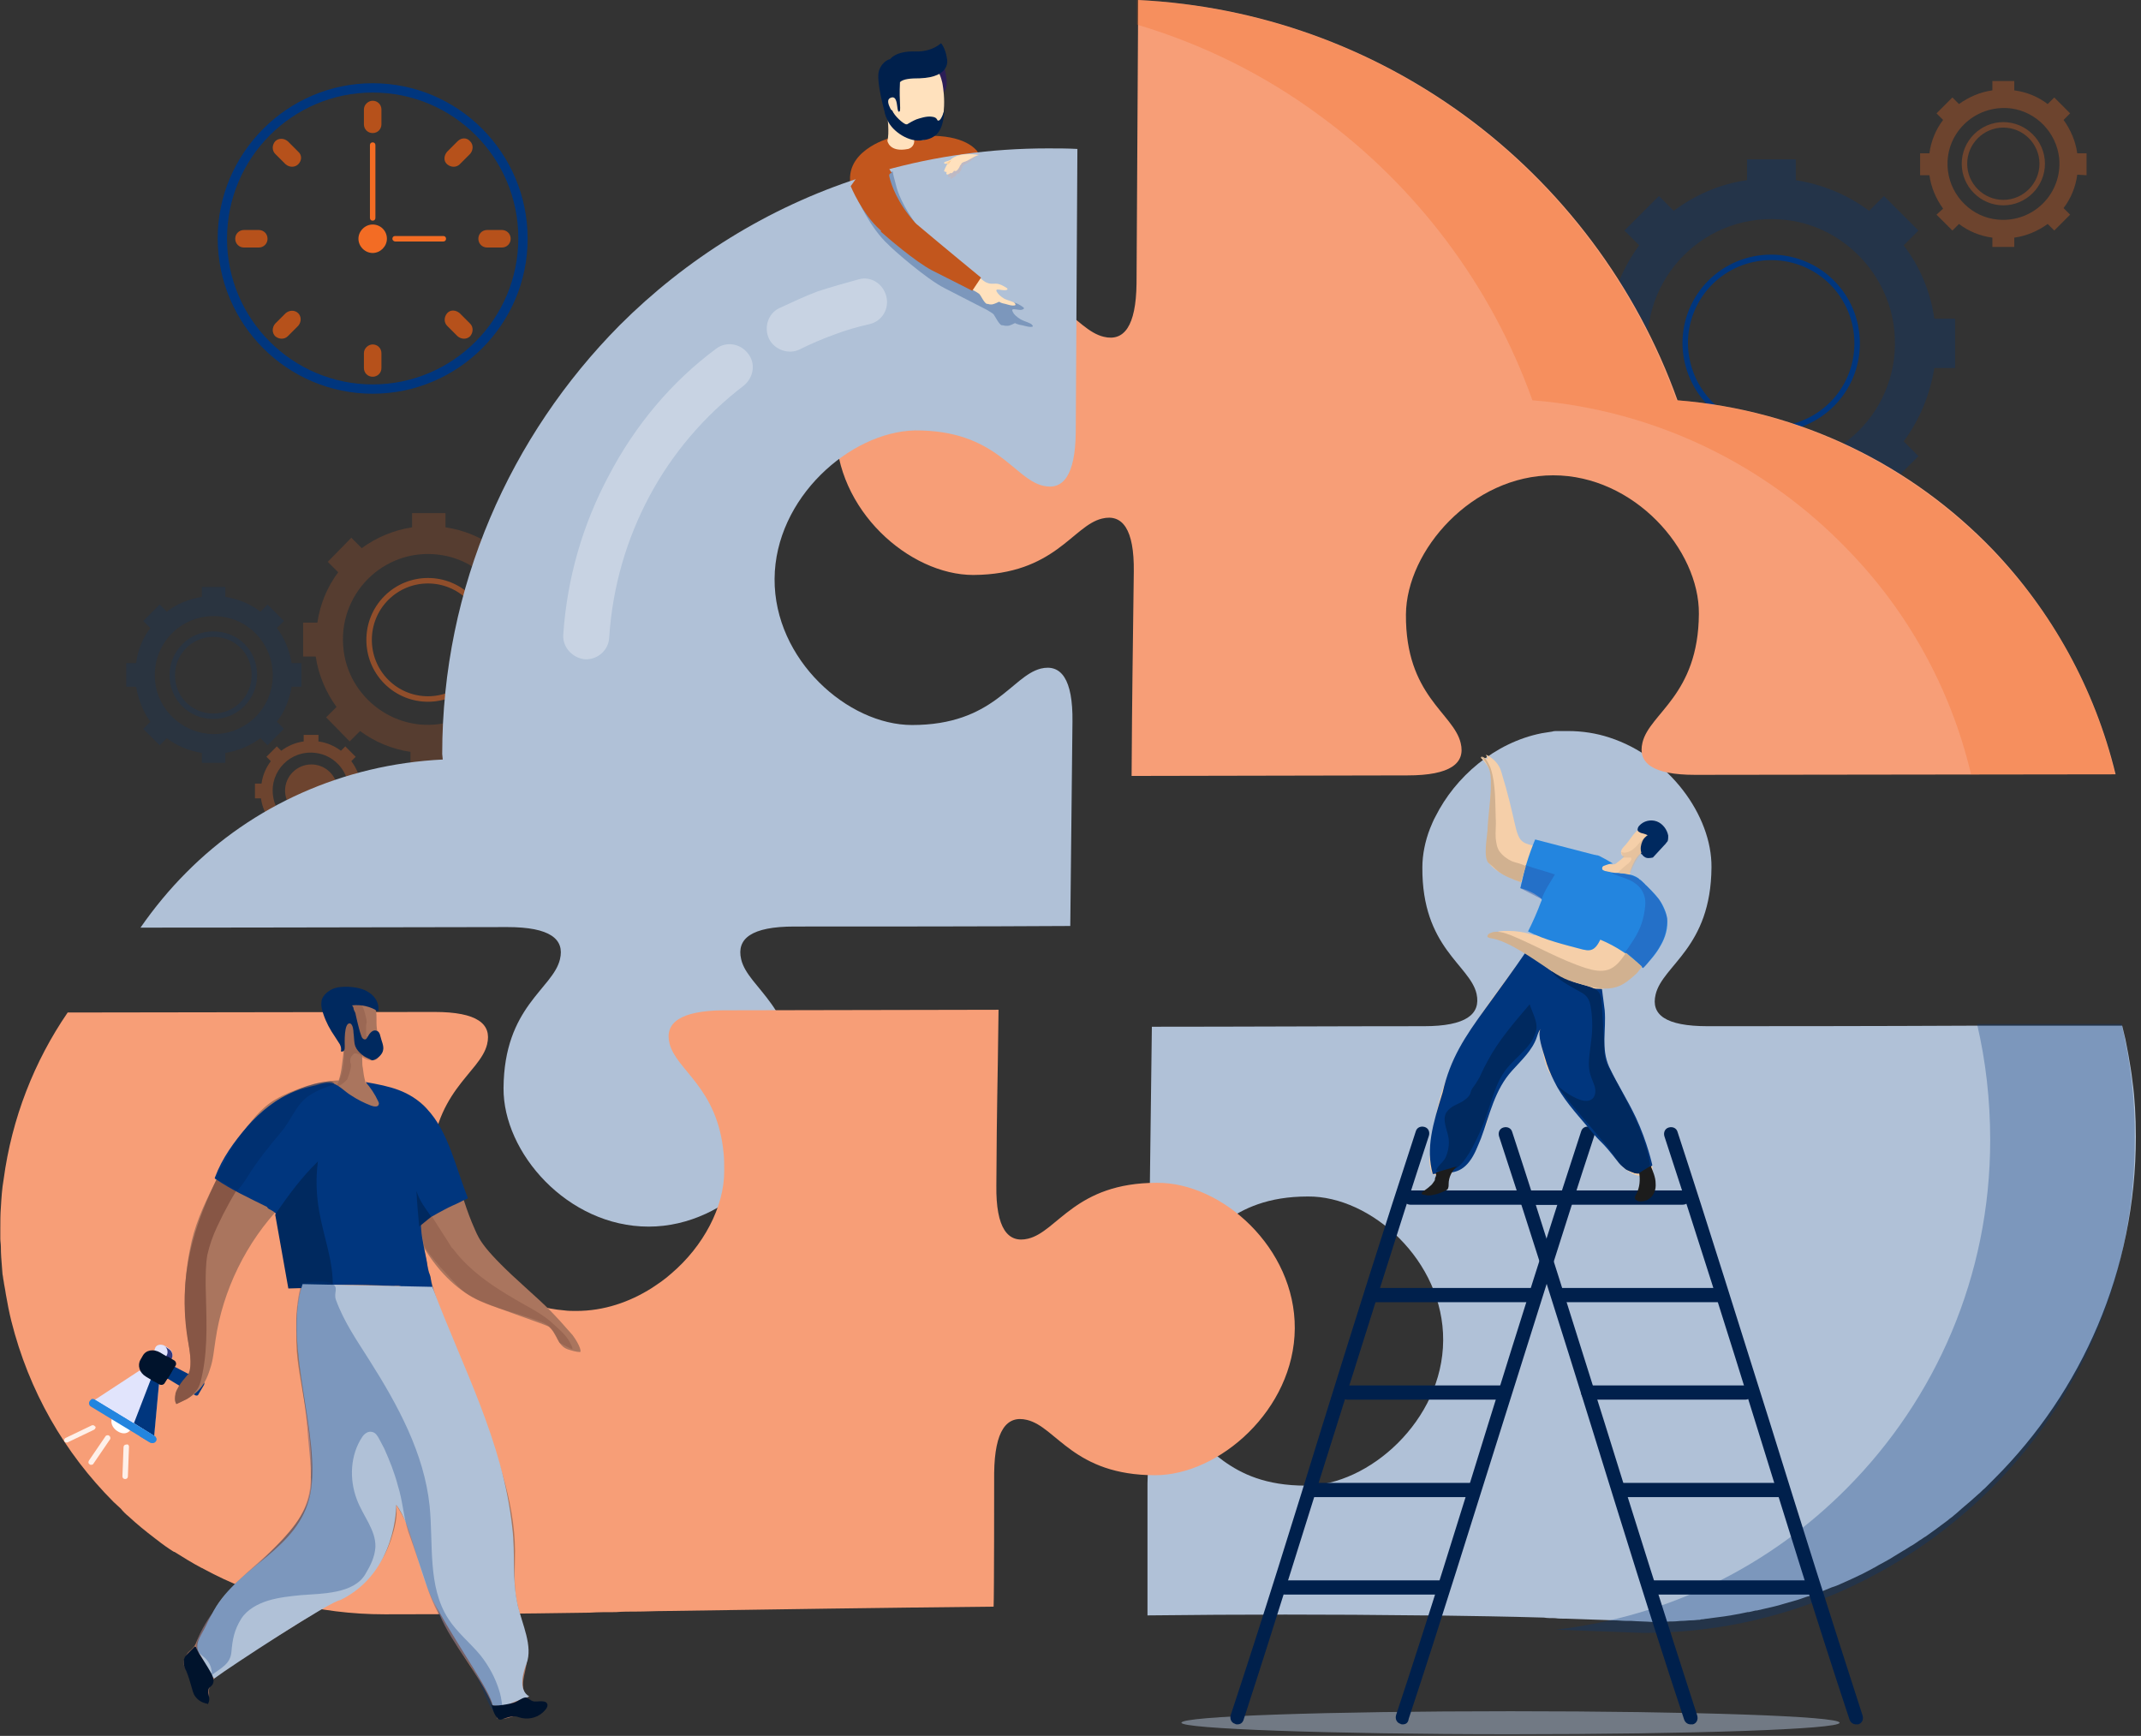 <svg width="391" height="317" viewBox="0 0 391 317" fill="none" xmlns="http://www.w3.org/2000/svg">
<rect x="0" y="0" width="391" height="317" fill="#333333" stroke="none"/>
<path opacity="0.5" d="M215.759 314.6C215.759 315.7 242.659 316.7 275.859 316.7C309.059 316.7 335.959 315.8 335.959 314.6C335.959 313.4 309.059 312.5 275.859 312.5C242.659 312.5 215.759 313.4 215.759 314.6Z" fill="#B0C1D7"/>
<g opacity="0.6">
<path opacity="0.3" d="M55.059 125.4V121.1H53.259C52.859 118.7 51.959 116.5 50.559 114.7L51.859 113.4L48.859 110.4L47.559 111.7C45.759 110.3 43.559 109.4 41.159 109V107.2H36.859V109C34.459 109.4 32.259 110.3 30.459 111.7L29.159 110.4L26.159 113.4L27.459 114.7C26.059 116.5 25.159 118.7 24.859 121.1H23.059V125.4H24.859C25.259 127.8 26.159 130 27.459 131.8L26.159 133.1L29.159 136.1L30.459 134.8C32.259 136.2 34.459 137.1 36.859 137.5V139.3H41.159V137.5C43.559 137.1 45.659 136.2 47.559 134.8L48.859 136.1L51.859 133.1L50.559 131.8C51.959 130 52.859 127.8 53.259 125.4H55.059ZM49.759 122.2C50.459 129 44.759 134.7 37.959 134C33.059 133.5 28.959 129.6 28.359 124.7C27.459 117.6 33.359 111.7 40.459 112.6C45.359 113.2 49.259 117.2 49.759 122.2Z" fill="#00367E"/>
<path opacity="0.3" d="M46.459 123.3C46.459 127.4 43.158 130.8 38.959 130.8C34.758 130.8 31.459 127.5 31.459 123.3C31.459 119.2 34.758 115.8 38.959 115.8C43.158 115.8 46.459 119 46.459 123.3Z" stroke="#00367E" stroke-miterlimit="10"/>
<path opacity="0.5" d="M67.059 145.8V143.1H65.859C65.659 141.6 65.059 140.2 64.159 139L64.959 138.2L63.059 136.3L62.259 137.1C61.059 136.2 59.659 135.6 58.159 135.4V134.2H55.459V135.4C53.959 135.6 52.559 136.2 51.359 137.1L50.559 136.3L48.659 138.2L49.459 139C48.559 140.2 47.959 141.6 47.759 143.1H46.559V145.8H47.659C47.859 147.3 48.459 148.7 49.359 149.9L48.559 150.7L50.459 152.6L51.259 151.8C52.459 152.7 53.859 153.3 55.359 153.5V154.7H58.059V153.5C59.559 153.3 60.959 152.7 62.159 151.8L62.959 152.6L64.859 150.7L64.059 149.9C64.959 148.7 65.559 147.3 65.759 145.8H67.059ZM63.659 143.7C64.059 148.1 60.459 151.7 56.059 151.3C52.859 151 50.259 148.5 49.859 145.3C49.259 140.8 53.059 136.9 57.659 137.5C60.859 137.9 63.359 140.5 63.659 143.7Z" fill="#F36C24"/>
<path opacity="0.5" d="M61.659 144.4C61.659 147.1 59.459 149.2 56.859 149.2C54.259 149.2 52.059 147 52.059 144.4C52.059 141.7 54.259 139.6 56.859 139.6C59.459 139.6 61.659 141.7 61.659 144.4Z" fill="#F36C24"/>
<path opacity="0.3" d="M101.258 119.9V113.7H98.658C98.158 110.3 96.758 107.1 94.858 104.5L96.758 102.6L92.458 98.2L90.558 100.1C87.858 98.1 84.758 96.8 81.358 96.3V93.7H75.258V96.3C71.858 96.8 68.658 98.2 66.058 100.1L64.158 98.2L59.858 102.6L61.758 104.5C59.758 107.2 58.458 110.3 57.958 113.7H55.358V119.9H57.658C58.158 123.3 59.558 126.5 61.458 129.1L59.558 131L63.858 135.4L65.758 133.5C68.458 135.5 71.558 136.8 74.958 137.3V139.9H81.058V137.3C84.458 136.8 87.658 135.4 90.258 133.5L92.158 135.4L96.458 131L94.558 129.1C96.558 126.4 97.858 123.3 98.358 119.9H101.258ZM93.658 115.2C94.558 125 86.458 133.2 76.658 132.3C69.558 131.6 63.658 126 62.758 118.8C61.458 108.6 70.058 100 80.158 101.3C87.258 102.2 92.958 108 93.658 115.2Z" fill="#F36C24"/>
<path opacity="0.81" d="M85.759 124.5C89.959 120.3 89.959 113.4 85.759 109.2C81.559 105 74.759 105 70.559 109.2C66.359 113.4 66.359 120.3 70.559 124.5C74.759 128.7 81.559 128.7 85.759 124.5Z" stroke="#F36C24" stroke-miterlimit="10"/>
</g>
<path opacity="0.3" d="M357.059 67.2V58.2H353.259C352.559 53.2 350.559 48.6 347.659 44.8L350.358 42.1L344.059 35.8L341.358 38.5C337.458 35.6 332.958 33.7 327.958 32.9V29.1H319.059V32.9C314.059 33.6 309.559 35.6 305.659 38.5L302.958 35.8L296.659 42.1L299.358 44.8C296.458 48.7 294.559 53.3 293.759 58.2H289.958V67.2H293.759C294.459 72.2 296.458 76.8 299.358 80.6L296.659 83.3L302.958 89.6L305.659 86.9C309.559 89.8 314.059 91.7 319.059 92.5V96.3H327.958V92.5C332.958 91.8 337.458 89.8 341.358 86.9L344.059 89.6L350.358 83.3L347.659 80.6C350.559 76.7 352.459 72.1 353.259 67.2H357.059ZM345.958 60.4C347.358 74.7 335.459 86.5 321.259 85.2C310.859 84.2 302.359 76 301.059 65.6C299.159 50.8 311.658 38.3 326.458 40.2C336.758 41.5 344.958 50.1 345.958 60.4Z" fill="#00367E"/>
<path d="M323.459 78.4C332.159 78.4 339.159 71.4 339.159 62.7C339.159 54 332.159 47 323.459 47C314.759 47 307.759 54 307.759 62.7C307.859 71.4 314.859 78.4 323.459 78.4Z" stroke="#00367E" stroke-miterlimit="10"/>
<path opacity="0.3" d="M381.059 32V28H379.359C379.059 25.8 378.159 23.7 376.859 21.9L378.059 20.7L375.159 17.8L373.959 19C372.259 17.7 370.159 16.8 367.859 16.5V14.8H363.859V16.5C361.659 16.8 359.559 17.7 357.759 19L356.559 17.8L353.659 20.7L354.859 21.9C353.559 23.6 352.659 25.7 352.359 28H350.659V32H352.359C352.659 34.2 353.559 36.3 354.859 38.1L353.659 39.2L356.559 42.1L357.759 40.9C359.459 42.2 361.559 43.1 363.859 43.4V45.1H367.859V43.4C370.059 43.1 372.159 42.2 373.959 40.9L375.159 42.1L378.059 39.2L376.859 38C378.159 36.3 379.059 34.2 379.359 31.9L381.059 32ZM376.059 28.9C376.659 35.3 371.359 40.7 364.859 40.1C360.159 39.7 356.359 35.9 355.759 31.3C354.859 24.6 360.559 19 367.259 19.8C371.859 20.4 375.559 24.2 376.059 28.9Z" fill="#F36C24"/>
<path opacity="0.3" d="M372.959 29.9C372.959 33.8 369.759 37 365.859 37C361.959 37 358.759 33.8 358.759 29.9C358.759 26 361.959 22.8 365.859 22.8C369.759 22.8 372.959 26 372.959 29.9Z" stroke="#F36C24" stroke-miterlimit="10"/>
<path d="M68.059 71.9C52.459 71.9 39.759 59.2 39.759 43.5C39.759 28 52.459 15.2 68.059 15.2C83.659 15.2 96.359 27.9 96.359 43.6C96.359 59.2 83.659 71.9 68.059 71.9ZM68.059 16.9C53.359 16.9 41.459 28.9 41.459 43.6C41.459 58.3 53.459 70.2 68.059 70.2C82.759 70.2 94.659 58.2 94.659 43.5C94.659 28.8 82.759 16.9 68.059 16.9Z" fill="#00367E"/>
<path d="M87.359 43.6C87.359 42.7 88.059 42 88.959 42H91.659C92.559 42 93.259 42.7 93.259 43.6C93.259 44.5 92.559 45.2 91.659 45.2H88.959C88.059 45.2 87.359 44.5 87.359 43.6Z" fill="#B6511B"/>
<path d="M42.959 43.6C42.959 42.7 43.659 42 44.559 42H47.259C48.159 42 48.859 42.7 48.859 43.6C48.859 44.5 48.159 45.2 47.259 45.2H44.559C43.659 45.2 42.959 44.5 42.959 43.6Z" fill="#B6511B"/>
<path d="M68.059 62.9C68.959 62.9 69.659 63.6 69.659 64.5V67.2C69.659 68.1 68.959 68.8 68.059 68.8C67.159 68.8 66.459 68.1 66.459 67.2V64.5C66.459 63.6 67.259 62.9 68.059 62.9Z" fill="#B6511B"/>
<path d="M68.059 18.4C68.959 18.4 69.659 19.1 69.659 20V22.7C69.659 23.6 68.959 24.3 68.059 24.3C67.159 24.3 66.459 23.6 66.459 22.7V20C66.459 19.1 67.259 18.4 68.059 18.4Z" fill="#B6511B"/>
<path d="M54.459 57.2C55.059 57.8 55.059 58.8 54.459 59.5L52.559 61.4C51.959 62 50.959 62 50.259 61.4C49.659 60.8 49.659 59.8 50.259 59.1L52.159 57.2C52.859 56.6 53.859 56.6 54.459 57.2Z" fill="#B6511B"/>
<path d="M85.859 25.8C86.459 26.4 86.459 27.4 85.859 28.1L83.959 30C83.359 30.6 82.359 30.6 81.659 30C80.959 29.4 81.059 28.4 81.659 27.7L83.559 25.8C84.259 25.1 85.259 25.1 85.859 25.8Z" fill="#B6511B"/>
<path d="M54.459 30C53.859 30.6 52.859 30.6 52.159 30L50.259 28.1C49.659 27.5 49.659 26.5 50.259 25.8C50.859 25.2 51.859 25.2 52.559 25.8L54.459 27.7C55.159 28.3 55.159 29.3 54.459 30Z" fill="#B6511B"/>
<path d="M85.859 61.4C85.259 62 84.259 62 83.559 61.4L81.659 59.5C81.059 58.9 81.059 57.9 81.659 57.2C82.259 56.5 83.259 56.6 83.959 57.2L85.859 59.1C86.459 59.7 86.459 60.7 85.859 61.4Z" fill="#B6511B"/>
<path d="M70.659 43.6C70.659 45 69.459 46.2 68.059 46.2C66.659 46.2 65.459 45 65.459 43.6C65.459 42.2 66.659 41 68.059 41C69.459 41 70.659 42.1 70.659 43.6Z" fill="#F36C24"/>
<path d="M68.059 40.3C67.759 40.3 67.559 40.1 67.559 39.8V26.5C67.559 26.2 67.759 26 68.059 26C68.359 26 68.559 26.2 68.559 26.5V39.8C68.559 40.1 68.359 40.3 68.059 40.3Z" fill="#F36C24"/>
<path d="M71.659 43.6C71.659 43.3 71.859 43.1 72.159 43.1H80.959C81.259 43.1 81.459 43.3 81.459 43.6C81.459 43.9 81.259 44.1 80.959 44.1H72.159C71.959 44.1 71.659 43.9 71.659 43.6Z" fill="#F36C24"/>
<path d="M155.558 34.7L178.858 28.4C178.858 28.4 178.758 28.1 178.458 27.6C177.458 26.4 174.558 24.1 166.458 25L162.458 25.2C162.258 25.3 153.458 27.7 155.558 34.7Z" fill="#C2561D"/>
<path d="M390.059 207.6C390.059 232.1 380.159 254.1 364.259 270C363.659 270.6 363.059 271.2 362.459 271.8C362.059 272.1 361.759 272.5 361.359 272.8C360.359 273.7 359.359 274.6 358.259 275.5C357.959 275.8 357.659 276 357.359 276.3C357.159 276.5 356.959 276.6 356.759 276.8C356.459 277.1 356.059 277.3 355.759 277.6C354.459 278.6 353.059 279.6 351.659 280.6C351.259 280.8 350.959 281.1 350.559 281.3C349.959 281.7 349.459 282.1 348.859 282.4C348.359 282.7 347.959 283 347.559 283.2C346.959 283.6 346.359 283.9 345.759 284.3C345.159 284.7 344.559 285 343.859 285.4C343.259 285.7 342.759 286 342.259 286.3C342.159 286.3 342.059 286.4 342.059 286.4C341.459 286.7 340.759 287.1 340.159 287.4C339.559 287.7 338.859 288 338.259 288.3C337.559 288.6 336.959 288.9 336.259 289.2C335.659 289.5 335.059 289.7 334.459 289.9C333.759 290.2 332.959 290.5 332.259 290.8C331.659 291 330.959 291.3 330.359 291.5H330.259C329.559 291.7 328.859 292 328.159 292.2C327.459 292.4 326.759 292.6 326.059 292.8C324.759 293.2 323.559 293.5 322.159 293.8C321.759 293.9 321.359 294 320.859 294.1C320.759 294.1 320.659 294.1 320.659 294.1C320.259 294.2 319.759 294.3 319.359 294.4C319.259 294.4 319.259 294.4 319.159 294.4C318.559 294.5 317.859 294.7 317.159 294.8C315.659 295.1 314.059 295.3 312.459 295.5C311.959 295.6 311.459 295.6 311.059 295.7C310.859 295.7 310.659 295.7 310.459 295.8C309.959 295.8 309.459 295.9 308.959 295.9C308.359 295.9 307.759 296 307.159 296C306.659 296 306.159 296.1 305.659 296.1C305.159 296.1 304.559 296.1 304.059 296.2C303.259 296.2 302.559 296.2 301.759 296.2C300.459 296.1 299.159 296.1 297.859 296C297.559 296 297.259 296 296.959 296C296.259 296 295.559 295.9 294.859 295.9C291.959 295.8 289.059 295.7 286.159 295.6C285.359 295.6 284.659 295.6 283.959 295.5C283.259 295.5 282.559 295.5 281.959 295.4C275.259 295.2 268.559 295.1 261.659 295C260.959 295 260.359 295 259.659 295C243.159 294.8 226.459 294.8 209.559 295V270.9C209.659 263.2 211.759 260.4 215.459 261.3C220.759 262.6 223.759 271.3 238.459 271.3C249.959 271.3 263.459 259.4 263.559 244.8C263.659 230.2 250.359 218.4 238.859 218.5C224.159 218.5 220.959 227.3 215.659 228.6C211.959 229.5 209.859 226.7 209.959 219.1L210.359 187.5C226.959 187.5 243.459 187.4 260.059 187.4C267.759 187.4 270.459 185.2 269.659 181.5C268.459 176.2 259.659 173.1 259.759 158.4C259.759 156.1 260.259 153.6 261.159 151.3C261.459 150.6 261.759 149.8 262.159 149.1C265.759 141.9 272.959 135.6 281.559 133.9C282.159 133.8 282.759 133.7 283.459 133.6C283.759 133.5 284.059 133.5 284.259 133.5C284.359 133.5 284.459 133.5 284.659 133.5C284.859 133.5 285.159 133.5 285.359 133.5C285.659 133.5 286.059 133.5 286.359 133.5C288.959 133.5 291.559 133.9 293.959 134.7C304.759 138.2 312.659 148.9 312.559 158.4C312.459 173.1 303.659 176.2 302.359 181.6C301.459 185.3 304.159 187.4 311.859 187.4C320.959 187.4 341.859 187.4 361.659 187.3C365.259 187.3 368.859 187.3 372.359 187.3C375.259 187.3 378.059 187.3 380.659 187.3C383.059 187.3 385.359 187.3 387.559 187.3C387.759 188.1 387.959 189 388.159 189.8C388.359 190.7 388.459 191.5 388.659 192.4C388.959 194.1 389.259 195.8 389.459 197.6C389.859 200.4 390.059 204 390.059 207.6Z" fill="#B0C1D7"/>
<path opacity="0.3" d="M387.459 187C379.959 187 370.659 187 361.059 187C362.659 193.8 363.459 200.9 363.459 208.2C363.459 233.1 353.459 255.5 337.259 271.8C323.259 285.9 304.859 295.2 284.159 297.6C289.459 297.8 294.759 298 300.059 298.2C324.959 298.2 347.259 288.1 363.659 271.8C379.859 255.6 389.859 233.2 389.859 208.2C389.959 200.8 389.059 193.8 387.459 187Z" fill="#00367E"/>
<path d="M386.359 141.4L309.559 141.5C301.759 141.5 299.059 139.3 299.959 135.6C301.259 130.2 310.159 127 310.259 112.1C310.359 100.4 298.459 86.8 283.659 86.8C268.859 86.8 256.859 100.5 256.759 112.2C256.659 127.1 265.459 130.2 266.759 135.7C267.659 139.4 264.859 141.6 257.059 141.6L206.659 141.7C206.759 124.9 206.859 121.2 207.059 104.4C207.159 96.6 204.959 93.8 201.259 94.7C195.859 96 192.659 104.9 177.759 105C166.059 105 152.559 93.1 152.659 78.3C152.759 63.5 166.459 51.5 178.159 51.4C193.059 51.4 196.159 60.2 201.559 61.5C205.259 62.4 207.459 59.6 207.559 51.8C207.659 38.9 207.759 12.9 207.859 0C230.059 1.1 250.459 8.7 267.359 21C285.059 33.9 298.859 52.1 306.359 73.1C328.959 74.9 349.159 85 363.959 100.4C374.659 111.6 382.559 125.7 386.359 141.4Z" fill="#F79E77"/>
<path opacity="0.3" d="M363.759 100.4C348.959 85.1 328.759 74.9 306.159 73.1C298.659 52.1 284.859 33.9 267.159 21C250.359 8.7 229.859 1.1 207.659 0C207.659 1.4 207.659 2.9 207.659 4.5C219.759 8.1 230.959 13.7 240.859 21C258.559 33.9 272.359 52.1 279.859 73.1C302.459 74.9 322.659 85 337.459 100.4C348.359 111.6 356.259 125.7 359.959 141.4L307.859 141.5C308.359 141.5 308.859 141.5 309.459 141.5L386.259 141.4C382.559 125.7 374.659 111.6 363.759 100.4Z" fill="#F36C24"/>
<path d="M141.459 105.7C141.359 120.5 154.859 132.4 166.559 132.4C181.459 132.4 184.659 123.5 190.059 122.1C193.759 121.2 195.959 124 195.859 131.8L195.459 169.1C178.659 169.2 161.859 169.2 145.059 169.2C137.259 169.2 134.459 171.4 135.359 175.2C136.659 180.6 145.459 183.7 145.359 198.6C145.259 210.3 133.159 224 118.459 224C103.659 224 91.859 210.5 91.959 198.7C92.059 183.8 100.959 180.6 102.259 175.2C103.159 171.5 100.459 169.3 92.659 169.3C82.259 169.3 51.459 169.4 25.659 169.4C28.159 165.8 30.959 162.4 34.059 159.3C46.059 147.2 62.559 139.6 80.859 138.7L80.759 137.7C80.759 107.1 93.259 79.5 113.159 59.4C125.259 47.3 140.259 37.9 156.959 32.5H157.059C158.259 32.1 159.459 31.7 160.659 31.4C160.859 31.3 161.059 31.3 161.259 31.2C170.859 28.5 180.959 27.1 191.359 27.1C193.159 27.1 194.959 27.1 196.759 27.2L196.459 79C196.359 86.8 194.159 89.6 190.459 88.7C185.059 87.4 181.959 78.5 167.059 78.6C155.259 78.9 141.559 90.9 141.459 105.7Z" fill="#B0C1D7"/>
<path opacity="0.3" d="M130.758 63.7C132.558 62.3 135.158 62.7 136.558 64.5C138.058 66.3 137.658 68.9 135.858 70.4C128.658 75.9 122.758 82.8 118.558 90.7C114.458 98.4 111.858 107.1 111.258 116.4C111.158 118.8 109.058 120.5 106.858 120.4C104.558 120.2 102.758 118.2 102.858 116C103.558 105.5 106.458 95.7 111.158 86.9C115.958 77.7 122.658 69.7 130.758 63.7ZM156.858 51C159.058 50.4 161.258 51.8 161.858 54.1C162.458 56.4 161.058 58.7 158.758 59.2C156.558 59.7 154.458 60.3 152.358 61.1C150.158 61.9 148.058 62.8 146.058 63.8C144.058 64.8 141.458 63.9 140.458 61.9C139.458 59.8 140.258 57.3 142.258 56.3C144.658 55.2 146.958 54.1 149.358 53.2C151.858 52.4 154.258 51.7 156.858 51Z" fill="white"/>
<path d="M167.159 24.3C166.959 24.7 166.959 25.3 166.959 25.8C166.959 26.4 166.559 27 165.859 27.2C162.359 27.9 162.059 25.7 162.059 25.7C162.459 24.4 162.059 21.1 162.059 21.1" fill="#FFE1BD"/>
<path d="M172.459 12.4C172.459 12.4 173.759 16.6 171.859 17.1C169.959 17.6 170.559 12.4 170.559 12.4H172.459Z" fill="#2C1E56"/>
<path d="M162.258 20.2C162.358 20.8 162.458 21.4 162.658 21.8C162.658 21.9 162.658 21.9 162.758 22C162.758 22.1 162.858 22.1 162.858 22.2C163.858 23.9 166.858 25.9 168.458 25.6C168.658 25.6 168.858 25.5 169.058 25.4C171.258 24.7 172.158 22.5 172.358 20.3C172.358 20.2 172.358 20.1 172.358 20.1C172.558 18.1 172.258 16.1 172.158 15.5C172.158 15.3 171.758 13.6 171.358 13.2C170.858 12.7 166.258 13.4 166.158 13.5C166.058 13.5 161.858 15 161.858 15C161.858 15 161.958 18 162.258 20.2Z" fill="#FFE1BD"/>
<path d="M161.559 20.3C161.659 20.9 161.859 21.5 162.059 21.9C162.059 22 162.059 22 162.159 22.1C162.959 23.9 165.959 26.1 168.559 25.6C168.759 25.6 168.959 25.5 169.159 25.5C171.859 24.9 172.259 22.6 172.459 20.3C172.459 20.2 172.459 20.1 172.459 20.1C172.459 20.1 171.959 21.9 171.459 22C170.959 22.2 171.459 21.4 170.059 21.3C169.159 21.2 167.959 21.6 167.359 21.8C166.859 22 165.959 22.5 165.659 22.7C165.559 22.7 165.559 22.7 165.459 22.7C164.959 22.6 163.359 21.2 162.959 20.2C162.759 19.9 161.959 20.2 161.559 20.3Z" fill="#00204C"/>
<path d="M172.959 10.8C172.959 10.8 173.759 14.1 167.959 14.3C166.359 14.3 164.959 14.4 164.359 15C164.159 18.8 164.659 20.4 164.159 20.4C163.659 20.4 164.159 17.1 162.559 17.9C161.359 18.5 163.559 21.3 163.559 21.3C163.559 21.3 162.059 21.9 161.759 21.2C161.659 20.8 159.859 14.6 160.559 12.8C161.259 11 162.559 10.8 162.559 10.8C162.559 10.8 163.559 9.3 167.059 9.4C170.459 9.5 171.859 7.8 171.859 7.9C171.859 7.9 172.659 8.7 172.959 10.8Z" fill="#00204C"/>
<path d="M236.459 242.6C236.359 257.4 222.659 269.4 210.959 269.4C196.059 269.4 192.959 260.6 187.559 259.3C183.859 258.4 181.659 261.2 181.559 269C181.559 271 181.559 291.4 181.459 293.4C161.359 293.6 141.259 293.9 121.359 294.2C119.659 294.2 117.859 294.3 116.159 294.3C114.959 294.3 113.659 294.3 112.459 294.4C110.859 294.4 109.259 294.4 107.659 294.5C94.959 294.7 82.459 294.8 70.259 294.8C58.059 294.8 46.959 291.8 37.159 286.5C37.059 286.4 36.959 286.4 36.759 286.3C35.059 285.4 33.459 284.4 31.859 283.4C31.859 283.4 31.859 283.4 31.759 283.4C30.659 282.7 29.659 282 28.659 281.2C28.559 281.1 28.359 281 28.259 280.9C26.559 279.6 24.959 278.3 23.459 276.9C22.959 276.5 22.459 276 22.059 275.5C21.659 275.1 21.159 274.7 20.759 274.3C11.759 265.3 5.259 254 2.059 241.2C1.659 239.6 1.359 238 1.059 236.3C0.959 235.5 0.759 234.7 0.659 233.9C0.559 233.5 0.559 233.1 0.459 232.7C0.459 232.3 0.359 231.8 0.359 231.4C0.259 230.2 0.159 229 0.159 227.7C0.159 227.2 0.059 226.7 0.059 226.2C0.059 225.6 0.059 225.1 0.059 224.5C0.059 223.1 0.059 221.8 0.159 220.5C0.259 218.8 0.359 217.1 0.659 215.4C2.159 204.2 6.259 193.8 12.359 184.9L79.359 184.8C87.159 184.8 89.859 187 88.959 190.7C87.659 196.1 78.759 199.3 78.659 214.2C78.559 225.4 89.259 238.2 103.059 239.3C103.759 239.4 104.459 239.4 105.259 239.4C110.259 239.4 114.959 237.8 119.059 235.2C120.259 234.4 121.459 233.6 122.559 232.6C128.459 227.6 132.259 220.4 132.259 213.9C132.259 212.8 132.259 211.7 132.159 210.7C131.059 198.5 123.459 195.5 122.259 190.5C121.359 186.8 124.259 184.6 131.959 184.5L182.359 184.4C182.159 201.2 182.059 199.6 181.959 216.5C181.859 224.3 184.059 227.1 187.759 226.2C193.159 224.9 196.359 216 211.259 216C223.159 215.9 236.559 227.9 236.459 242.6Z" fill="#F79E77"/>
<path d="M308.759 314.9C308.259 314.9 307.759 314.6 307.559 314C301.659 296.2 296.059 278 290.659 260.6C285.259 243.2 279.559 225.1 273.759 207.5C273.559 206.8 273.859 206.1 274.559 205.9C275.259 205.7 275.959 206 276.159 206.7C281.959 224.4 287.559 242.5 293.059 259.9C298.459 277.3 304.159 295.4 309.959 313.3C310.159 314 309.859 314.7 309.159 314.9C309.059 314.9 308.859 314.9 308.759 314.9Z" fill="#00204C"/>
<path d="M338.959 314.9C338.459 314.9 337.959 314.6 337.759 314C331.859 296.2 326.259 278 320.859 260.6C315.459 243.2 309.759 225.1 303.959 207.5C303.759 206.8 304.059 206.1 304.759 205.9C305.459 205.7 306.159 206 306.359 206.7C312.159 224.4 317.759 242.5 323.259 259.9C328.659 277.3 334.359 295.4 340.159 313.3C340.359 314 340.059 314.7 339.359 314.9C339.259 314.9 339.059 314.9 338.959 314.9Z" fill="#00204C"/>
<path d="M330.258 291.2H301.658C300.958 291.2 300.358 290.6 300.358 289.9C300.358 289.2 300.958 288.6 301.658 288.6H330.358C331.058 288.6 331.658 289.2 331.658 289.9C331.658 290.6 331.058 291.2 330.258 291.2Z" fill="#00204C"/>
<path d="M324.958 273.4H296.259C295.559 273.4 294.958 272.8 294.958 272.1C294.958 271.4 295.559 270.8 296.259 270.8H324.958C325.658 270.8 326.259 271.4 326.259 272.1C326.359 272.8 325.758 273.4 324.958 273.4Z" fill="#00204C"/>
<path d="M318.759 255.6H290.059C289.359 255.6 288.759 255 288.759 254.3C288.759 253.6 289.359 253 290.059 253H318.759C319.459 253 320.059 253.6 320.059 254.3C320.059 255 319.459 255.6 318.759 255.6Z" fill="#00204C"/>
<path d="M313.858 237.8H285.158C284.458 237.8 283.858 237.2 283.858 236.5C283.858 235.8 284.458 235.2 285.158 235.2H313.858C314.558 235.2 315.158 235.8 315.158 236.5C315.158 237.2 314.558 237.8 313.858 237.8Z" fill="#00204C"/>
<path d="M307.259 220H278.559C277.859 220 277.259 219.4 277.259 218.7C277.259 218 277.859 217.4 278.559 217.4H307.259C307.959 217.4 308.559 218 308.559 218.7C308.559 219.5 308.059 220 307.259 220Z" fill="#00204C"/>
<path d="M256.159 314.9C256.059 314.9 255.859 314.9 255.759 314.8C255.059 314.6 254.759 313.9 254.959 313.2C260.859 295.4 266.459 277.3 271.859 259.8C277.259 242.4 282.959 224.3 288.759 206.6C288.959 205.9 289.659 205.6 290.359 205.8C291.059 206 291.359 206.7 291.159 207.4C285.359 225 279.759 243.1 274.259 260.5C268.759 277.9 263.159 296.1 257.259 313.9C257.159 314.7 256.659 314.9 256.159 314.9Z" fill="#00204C"/>
<path d="M225.959 314.9C225.859 314.9 225.659 314.9 225.559 314.8C224.859 314.6 224.559 313.9 224.759 313.2C230.659 295.4 236.259 277.3 241.659 259.8C247.059 242.4 252.759 224.3 258.559 206.6C258.759 205.9 259.459 205.6 260.159 205.8C260.859 206 261.159 206.7 260.959 207.4C255.159 225 249.559 243.1 244.059 260.5C238.559 277.9 232.959 296.1 227.159 313.9C226.959 314.7 226.459 314.9 225.959 314.9Z" fill="#00204C"/>
<path d="M263.258 291.2H234.658C233.958 291.2 233.358 290.6 233.358 289.9C233.358 289.2 233.958 288.6 234.658 288.6H263.358C264.058 288.6 264.658 289.2 264.658 289.9C264.658 290.6 264.058 291.2 263.258 291.2Z" fill="#00204C"/>
<path d="M268.659 273.4H239.959C239.259 273.4 238.659 272.8 238.659 272.1C238.659 271.4 239.259 270.8 239.959 270.8H268.659C269.359 270.8 269.959 271.4 269.959 272.1C269.959 272.8 269.359 273.4 268.659 273.4Z" fill="#00204C"/>
<path d="M274.759 255.6H246.059C245.359 255.6 244.759 255 244.759 254.3C244.759 253.6 245.359 253 246.059 253H274.759C275.459 253 276.059 253.6 276.059 254.3C276.059 255 275.459 255.6 274.759 255.6Z" fill="#00204C"/>
<path d="M279.659 237.8H250.959C250.259 237.8 249.659 237.2 249.659 236.5C249.659 235.8 250.259 235.2 250.959 235.2H279.659C280.359 235.2 280.959 235.8 280.959 236.5C280.959 237.2 280.359 237.8 279.659 237.8Z" fill="#00204C"/>
<path d="M286.259 220H257.559C256.859 220 256.259 219.4 256.259 218.7C256.259 218 256.859 217.4 257.559 217.4H286.259C286.959 217.4 287.559 218 287.559 218.7C287.559 219.5 286.959 220 286.259 220Z" fill="#00204C"/>
<path opacity="0.2" d="M179.059 28.1C179.059 28.1 175.459 28 174.059 29.8C173.859 29.9 173.559 30.1 173.359 30.2C172.859 30.4 173.059 30.6 173.259 30.7C173.259 30.7 173.359 30.7 173.459 30.8H173.559C173.559 30.9 173.459 31 173.459 31.1C173.359 31.5 173.159 32 173.159 32.1C173.159 32.2 173.159 32.3 173.159 32.3C173.359 32.4 173.459 32.3 173.559 32.2C173.559 32.2 173.559 32.2 173.659 32.1C173.659 32.2 173.559 32.3 173.559 32.4C173.559 32.5 173.559 32.6 173.559 32.6C173.759 32.7 173.759 32.6 173.959 32.5C174.059 32.5 174.059 32.4 174.159 32.3C174.259 32.3 174.359 32.3 174.459 32.2C174.559 32.1 174.659 31.9 174.759 31.6C174.759 31.7 174.759 31.7 174.759 31.7C174.959 31.8 175.059 31.7 175.159 31.6C175.259 31.5 175.359 31.3 175.559 31C175.559 30.9 175.659 30.7 175.659 30.6C175.759 30.5 175.759 30.4 175.859 30.3C175.959 30.1 176.159 30 176.259 30C177.559 29.4 177.759 28.7 179.059 28.1Z" fill="#F79D7A"/>
<path d="M172.859 31.4C172.859 31.5 172.859 31.6 172.859 31.6C172.759 31.7 172.859 31.8 172.859 31.8C172.959 31.9 173.059 31.9 173.259 31.8C173.359 31.8 173.459 31.7 173.459 31.6C173.559 31.7 173.659 31.6 173.859 31.6C173.959 31.5 174.159 31.4 174.259 31.1C174.259 31.2 174.259 31.2 174.259 31.2C174.459 31.3 174.459 31.2 174.659 31.2C174.759 31.1 174.959 31 175.159 30.6C175.259 30.5 175.259 30.3 175.359 30.2C175.459 30.1 175.559 30 175.559 29.9C175.659 29.7 175.859 29.7 175.959 29.6C177.059 29.3 177.459 28.7 178.759 28.3C178.759 28.3 175.159 27.6 173.559 29.2C173.359 29.3 173.059 29.4 172.759 29.5C172.159 29.7 172.459 29.9 172.659 29.9C172.759 29.9 172.859 29.9 173.059 29.9C172.959 30 172.959 30.1 172.859 30.2C172.659 30.6 172.459 31 172.459 31.1C172.359 31.2 172.459 31.3 172.459 31.3C172.659 31.4 172.759 31.4 172.859 31.4Z" fill="#FFE1BD"/>
<path opacity="0.47" d="M172.858 30C172.958 30 173.058 30 173.258 30C173.258 30 173.558 29.4 173.758 29.3C173.558 29.4 173.258 29.5 172.958 29.6C172.458 29.7 172.658 30 172.858 30Z" fill="url(#paint0_linear_287_24623)"/>
<path opacity="0.3" d="M188.159 59.7C187.659 59.7 186.859 59.4 186.159 59.3C185.759 59.2 185.559 59.1 185.359 59C185.159 59.1 184.458 59.5 183.958 59.5C183.658 59.5 183.459 59.5 183.159 59.4C183.059 59.4 182.958 59.4 182.958 59.4C182.458 59.3 181.758 57.8 181.458 57.4C181.258 57.2 180.758 56.9 180.258 56.6C180.258 56.6 176.158 54.5 172.458 52.6C169.158 50.9 163.458 45.9 162.458 44.9L162.359 44.8C162.259 44.7 162.258 44.7 162.258 44.7C158.758 41.5 156.458 36 156.458 36L158.859 32.7V32.6H158.958L160.659 32.9C161.159 32.5 161.958 31.9 162.458 31.5C162.658 31.4 162.859 31.4 163.059 31.3C163.059 31.7 163.258 32.4 163.758 34.3C164.158 35.7 165.558 39.1 168.958 43C169.058 43.1 169.159 43.2 169.359 43.3C174.759 47.9 181.958 53.9 181.958 53.9L181.758 54.1C182.158 54.5 182.658 54.8 182.958 55C183.658 55.3 183.958 55.2 184.758 55.2C185.658 55.2 186.559 55.9 186.859 56.1C187.159 56.3 186.958 56.5 186.458 56.6C185.958 56.6 185.158 56.4 184.958 56.5C184.758 56.6 184.859 56.8 185.159 57.3C185.459 57.7 186.258 58.3 186.758 58.5C187.158 58.7 188.258 59 188.458 59.3C188.758 59.6 188.659 59.7 188.159 59.7Z" fill="#00367E"/>
<path d="M178.258 50.1C178.258 50.1 179.459 51.3 180.159 51.6C180.859 51.9 181.059 51.8 181.859 51.8C182.659 51.8 183.559 52.4 183.859 52.6C184.159 52.8 183.958 53 183.458 53C182.958 53 182.259 52.8 182.059 52.9C181.859 53 181.958 53.2 182.258 53.6C182.558 54 183.358 54.6 183.758 54.7C184.158 54.9 185.159 55.1 185.359 55.4C185.559 55.7 185.458 55.8 184.958 55.8C184.458 55.8 183.759 55.5 183.159 55.4C182.759 55.3 182.658 55.2 182.458 55.1C182.258 55.2 181.659 55.5 181.159 55.6C180.859 55.6 180.658 55.6 180.458 55.5C180.358 55.5 180.358 55.5 180.258 55.5C179.758 55.4 179.159 54 178.859 53.7C178.559 53.4 176.458 52.3 176.458 52.3L178.258 50.1Z" fill="#FFE1BD"/>
<path d="M160.758 42C157.458 39.1 155.358 34 155.358 34L157.558 30.9L159.258 31.2C160.058 30.5 161.558 29.5 161.558 29.5L162.858 31.6C162.858 31.6 162.158 31.6 162.458 32.4C162.758 33.7 163.858 37 167.058 40.6C167.158 40.7 167.258 40.8 167.358 40.9C172.458 45.2 179.158 50.7 179.158 50.7L177.558 53.1C177.558 53.1 173.658 51.1 170.258 49.4C167.158 47.8 161.858 43.2 160.858 42.3C160.958 42.1 160.858 42.1 160.758 42Z" fill="#C2561D"/>
<path d="M36.258 254.6L37.258 252.9C37.358 252.7 37.358 252.4 37.058 252.3L30.958 249.1L29.858 251.3L35.658 254.8C35.858 254.9 36.158 254.9 36.258 254.6Z" fill="#00367E"/>
<path d="M23.959 260.9L24.259 260.3L20.859 258.2L20.559 258.8C20.059 259.6 20.459 260.7 21.359 261.3C22.359 262 23.459 261.9 23.959 260.9Z" fill="white"/>
<path d="M28.058 262.9L29.058 252.5L25.458 250.3L16.758 256L28.058 262.9Z" fill="#E1E4FC"/>
<path d="M28.159 262.2L29.058 252.5L27.659 251.6L24.459 259.9L28.159 262.2Z" fill="#00367E"/>
<path d="M31.359 248C31.659 247.4 31.459 246.6 30.759 246.2L30.159 245.8C29.459 245.4 28.659 245.5 28.359 246.1C28.059 246.7 28.259 247.5 28.959 247.9L29.559 248.3C30.159 248.8 30.959 248.7 31.359 248Z" fill="#E1E4FC"/>
<path d="M28.958 248L29.558 248.4C30.258 248.8 31.058 248.7 31.358 248.1C31.658 247.5 31.458 246.7 30.758 246.3L30.158 245.9C30.058 245.9 30.058 245.8 30.058 245.8C30.558 246.2 30.758 246.9 30.458 247.5C30.158 248 29.458 248.2 28.758 247.9C28.858 248 28.858 248 28.958 248Z" fill="#30387F"/>
<path d="M28.458 263.2C28.658 262.9 28.558 262.4 28.158 262.2L17.458 255.7C17.058 255.5 16.558 255.5 16.358 255.9C16.158 256.2 16.258 256.7 16.658 256.9L27.358 263.4C27.758 263.6 28.158 263.4 28.458 263.2Z" fill="#2385DF"/>
<path d="M16.559 255.6L25.459 261.1C25.859 261.3 25.959 261.8 25.759 262.1C25.659 262.2 25.659 262.2 25.559 262.3L27.359 263.4C27.759 263.6 28.259 263.6 28.459 263.2C28.659 262.9 28.559 262.4 28.159 262.2L17.459 255.7C17.159 255.4 16.759 255.4 16.559 255.6Z" fill="#2385DF"/>
<path d="M30.858 251.4L31.259 250.7C31.858 249.7 31.459 248.3 30.259 247.6L29.259 247C28.058 246.3 26.659 246.5 26.058 247.6L25.659 248.3C25.058 249.3 25.459 250.7 26.659 251.4L27.659 252C28.759 252.8 30.259 252.4 30.858 251.4Z" fill="#00132C"/>
<path d="M27.559 251.9L29.059 252.8C29.459 253 29.859 252.9 30.059 252.6L32.059 249.4C32.259 249.1 32.159 248.6 31.759 248.4L30.259 247.5C30.659 247.7 30.759 248.2 30.559 248.5L28.559 251.7C28.359 252.2 27.959 252.2 27.559 251.9Z" fill="#00132C"/>
<path d="M17.459 260.6C17.459 260.8 17.358 261 17.159 261.1L12.358 263.4C12.159 263.5 11.858 263.4 11.758 263.2C11.659 263 11.758 262.7 11.959 262.6L16.759 260.3C16.959 260.2 17.259 260.3 17.358 260.5C17.358 260.4 17.459 260.6 17.459 260.6Z" fill="#FEF0E9"/>
<path d="M20.158 262.6C20.158 262.7 20.158 262.8 20.058 262.9L17.058 267.3C16.958 267.5 16.558 267.6 16.358 267.4C16.158 267.3 16.058 267 16.258 266.7L19.258 262.3C19.358 262.1 19.758 262 19.958 262.2C20.058 262.3 20.158 262.4 20.158 262.6Z" fill="#FEF0E9"/>
<path d="M23.558 264.2L23.358 269.6C23.358 269.9 23.158 270.1 22.858 270.1C22.558 270.1 22.358 269.9 22.358 269.6L22.558 264.3C22.558 264 22.758 263.8 23.058 263.8C23.358 263.7 23.558 263.9 23.558 264.2Z" fill="#FEF0E9"/>
<path d="M34.758 250.6C35.459 247 32.258 240.4 34.658 228.3C35.459 223.9 37.059 220.4 39.059 216.4C41.358 211.7 45.258 203.7 50.258 200.8C53.358 199 58.258 197.4 61.858 197.3C62.158 196.4 62.358 195.4 62.459 194.4C62.559 193.5 62.758 192.5 62.758 191.5C62.758 191 62.858 190.5 62.858 190C62.858 189.4 62.858 188.8 62.758 188.2C62.758 187.9 62.658 187.6 62.658 187.3V187.2C62.658 187.1 62.559 187.1 62.559 187C62.559 186.9 62.559 186.8 62.559 186.7C62.559 186.2 62.459 185.7 62.459 185.3C62.459 184.9 62.459 184.5 62.559 184.1C62.658 183.7 63.059 183.4 63.459 183.5C63.358 183.2 63.658 182.8 64.058 182.6C64.258 182.5 64.459 182.5 64.558 182.5C64.659 182.5 64.659 182.4 64.758 182.4C64.959 182.3 65.159 182.3 65.359 182.3C65.758 182.2 66.258 182.2 66.659 182.3C67.359 182.4 67.959 182.8 68.359 183.4C68.459 183.6 68.558 183.8 68.558 184C68.558 184.2 68.558 184.4 68.659 184.6C68.758 185.1 68.758 185.6 68.758 186.1C68.758 186.3 68.758 186.6 68.758 186.8C68.758 187.5 68.859 188.3 69.058 189C69.258 189.7 69.558 190.4 69.659 191.1C69.758 191.8 69.459 192.6 68.859 193C68.558 193.1 68.258 193.2 67.959 193.2C67.258 193.2 66.459 193.2 66.058 192.6C66.159 193 66.159 193.4 66.159 193.8C66.159 194.2 66.159 194.6 66.258 195C66.359 195.8 66.459 196.6 66.659 197.3C66.659 197.4 66.758 197.8 66.758 197.8C68.558 198.2 70.758 198.8 72.558 199.2C74.258 199.6 76.959 201.1 77.959 202.5C80.058 205.5 82.058 210.8 83.159 214.3C84.459 218.2 85.058 220.8 86.758 224.6C87.558 226.4 88.258 228.2 96.058 235.2C100.059 238.8 101.059 239.8 104.559 243.8C105.959 245.7 106.259 247 105.859 246.9C105.259 246.9 104.259 246.6 103.659 246.4C101.759 245.7 101.759 243.6 100.259 242.3C99.758 241.9 91.159 239.1 87.558 237.5C83.959 235.9 80.359 232.7 77.459 227.9C80.258 245.9 93.959 265 94.058 283.2C94.058 285.8 93.859 288.5 94.159 291.1C94.758 295.4 96.859 299.6 96.159 303.8C95.959 305.3 95.359 306.8 95.558 308.3C95.758 309.8 97.258 311.3 98.558 310.9C98.959 311 99.359 311.1 99.758 311.3C99.758 311.8 99.359 312.2 98.959 312.5C97.959 313.2 96.758 313.5 95.558 313.5C95.058 313.5 94.558 313.4 94.058 313.4C93.659 313.4 93.258 313.6 92.859 313.7C92.159 313.9 91.459 313.9 90.758 313.8C90.659 313.1 90.359 312.4 89.959 311.4C87.659 305.9 82.558 300.3 80.258 294.8C79.258 292.5 78.859 291.3 78.258 288.9C76.959 283.9 74.959 279 72.359 274.8C72.659 277 72.058 279.2 71.359 281.3C70.758 283 69.959 284.7 68.758 286.2C68.359 286.7 67.859 287.2 67.459 287.7C66.859 288.3 66.258 288.7 65.659 289.3C65.058 290 64.159 290.4 63.459 290.8C61.758 291.9 60.059 292.9 58.358 294C56.658 295.1 54.959 296.1 53.258 297.2C52.358 297.7 51.559 298.3 50.658 298.8C50.258 299.1 49.758 299.3 49.358 299.6C49.158 299.7 48.959 299.9 48.658 300C48.459 300.1 47.959 300.5 47.858 300.5C46.758 301.2 45.658 302 44.459 302.7C43.858 303.1 43.358 303.4 42.758 303.8C42.459 304 42.158 304.2 41.959 304.4L41.559 304.7C41.459 304.8 41.258 304.9 41.158 304.9C40.459 305.4 39.758 305.9 39.158 306.5C38.559 307.1 38.158 308 38.158 308.8C38.158 309.5 38.358 310.4 37.658 310.7C37.059 310.9 36.559 310.3 36.258 309.7C35.959 309.1 35.658 308.6 35.459 308C34.858 306.8 34.258 305.7 33.758 304.5C33.559 304.1 33.459 303.7 33.559 303.3C33.658 303.1 33.658 302.9 33.758 302.7C33.858 302.5 33.959 302.4 34.059 302.2C34.358 301.6 34.858 301.4 35.258 300.9C35.658 300.5 35.858 299.9 36.059 299.4C39.358 291.5 47.158 286.4 52.758 279.8C55.158 277 57.258 273.4 56.758 269.8C57.358 261.5 54.258 251.5 54.158 245.7C54.059 239.9 54.059 239.9 55.158 234.6C54.358 231 52.858 223.5 51.459 220.1C44.959 226.8 40.658 235.7 39.358 244.7C39.059 246.5 38.959 248.3 38.358 250C37.258 253.6 35.658 254.9 32.158 256.4C31.959 255.9 31.159 254.7 34.758 250.6Z" fill="#AA755E"/>
<path d="M32.259 256.4C33.559 255.7 34.359 255.6 35.359 254.5C36.459 253.5 36.659 252.3 36.959 250.9C38.059 245.6 37.659 240.1 37.559 234.7C37.559 232.8 37.559 231 37.859 229.2C38.259 227.4 38.859 225.7 39.659 224C41.059 221 42.659 218.1 44.459 215.4C41.959 215.1 42.859 213.8 40.359 213.7C37.059 220.5 31.759 231.3 34.459 245.6C34.459 245.6 35.259 249.4 34.359 251C34.359 251 32.559 252.8 32.059 254.4C31.759 256 32.259 256.4 32.259 256.4Z" fill="#875645"/>
<path opacity="0.42" d="M68.159 191.9C66.959 191.4 68.159 190.3 67.759 189.6C67.659 189.4 67.059 189.3 66.859 189.2C66.859 189 66.859 188.8 66.859 188.6C66.859 188.1 66.859 187.7 66.859 187.3C66.859 187.1 66.959 186.9 66.959 186.6C66.959 186.1 66.759 185.6 66.659 185.1C66.359 183.6 64.959 181.1 63.359 182.9C62.659 183 61.959 183.1 61.359 182.6C60.859 182.2 60.359 181.2 59.859 182.3C59.459 183 59.659 183.9 60.059 184.7C60.459 185.4 61.059 186 61.559 186.6C61.959 187.1 62.359 187.6 62.659 188.1C62.759 189.4 62.859 190.7 62.859 192C62.859 194 62.659 196 61.759 197.7C60.959 199.2 63.159 197.6 63.459 197C63.659 196.5 63.859 195.9 63.959 195.4C64.059 195.1 64.159 194.6 64.059 194.2C63.959 194.1 63.959 193.9 63.959 193.7C63.959 193.4 64.059 193 64.359 192.7C64.459 192.6 64.559 192.5 64.659 192.4C65.059 192.3 65.459 192.5 65.759 192.6C65.859 192.7 65.959 192.9 66.059 193C66.459 193.3 66.959 193.5 67.359 193.6C67.859 193.7 68.459 193.7 68.859 193.4C69.159 193.1 69.259 192.6 69.259 192.1C68.959 192 68.559 192 68.159 191.9Z" fill="#875645"/>
<path opacity="0.47" d="M78.859 222.1C80.459 224.7 81.059 225.5 82.659 228.1C82.659 228.2 82.459 228 82.559 228C82.659 227.9 82.759 228 82.759 228.1C86.159 232.6 91.059 235.6 95.859 238.3C97.659 239.3 99.459 240.3 100.959 241.7C102.359 243 103.559 243.9 104.359 245.7C104.759 246.6 104.759 246.6 102.159 245.2C100.559 241.8 100.159 241.8 96.259 240.5C92.359 239.2 86.559 238 83.759 235C82.059 233.2 78.659 229.7 77.459 227.5C76.959 224.7 76.659 223.9 76.659 223.9" fill="#875645"/>
<path d="M49.359 220.9C49.759 221.1 50.059 221.3 50.359 221.6C50.559 221.8 50.659 222.1 50.659 222.4C51.759 226.3 52.659 230.7 53.759 234.6C53.759 234.7 64.559 234.5 68.559 234.7C69.359 234.7 70.059 234.8 70.859 234.8C71.259 234.8 71.759 234.9 72.259 234.8C72.459 234.8 72.659 234.8 72.859 234.8C73.459 235 74.059 235.1 74.759 235.2C76.059 235.4 77.259 235.5 78.559 235.5C78.759 235.5 78.959 235.5 79.159 235.5C79.059 235.5 78.759 234.2 78.759 234.1C78.659 233.6 78.659 233.1 78.459 232.7C78.059 231.8 78.059 230.8 77.859 229.9C77.159 226.7 76.859 224.9 76.859 223.2C77.759 222.7 79.259 222 79.859 221.6C80.059 221.5 81.859 220.5 82.559 220.2C83.059 220 83.659 219.7 84.259 219.4C84.359 219.3 85.459 218.9 85.459 218.8C83.259 213.4 81.959 206.7 77.959 202.5C74.759 199.1 71.259 198.4 66.759 197.6C67.659 198.6 68.459 199.8 69.059 201.1C69.159 201.3 69.259 201.5 69.159 201.7C69.059 202.2 68.259 202.1 67.759 201.9C66.459 201.4 65.259 200.8 64.059 200C63.059 199.4 62.059 198.3 60.959 197.9C59.959 197.5 58.659 197.9 57.659 198.2C56.359 198.5 55.059 198.8 53.859 199.3C50.459 200.6 47.559 203 45.159 205.7C42.759 208.5 40.559 211.5 39.259 215C39.259 215.1 39.159 215.2 39.259 215.2C39.259 215.3 39.359 215.3 39.359 215.3C42.259 217.3 45.559 218.8 48.759 220.4C48.859 220.6 49.059 220.8 49.359 220.9Z" fill="#00367E"/>
<path opacity="0.43" d="M51.359 206.7C53.259 204.5 54.059 201.6 56.559 200C57.959 199.1 59.559 198.5 61.059 198C60.959 197.5 60.259 197.4 59.859 197.5C56.559 197.8 53.459 199.2 50.659 201C46.559 203.8 43.159 207.5 41.059 212C40.559 213.1 39.659 214 39.359 215.3C39.359 215.1 42.959 217.4 43.259 217.5C44.059 216.6 44.659 215.8 45.259 214.8C47.059 211.9 49.259 209.2 51.359 206.7Z" fill="#00295F"/>
<path d="M50.259 221.8C52.559 218.4 55.059 215 58.059 212.1C57.659 215.1 57.759 218.1 58.259 221C59.059 225.8 60.959 230.4 60.759 235.2C58.059 235.2 55.359 235.2 52.659 235.3" fill="#00295F"/>
<path d="M76.559 224C76.359 221.8 76.159 219.7 76.059 217.5C76.659 219.4 77.659 220.6 78.759 222.2" fill="#00295F"/>
<path d="M78.959 235C84.359 249.5 91.859 263.1 93.559 279C94.159 284.1 93.459 288.2 94.559 293.2C95.359 296.6 97.359 300.6 96.159 303.8C95.559 305.4 94.559 308.6 96.659 309.8C95.559 310.3 94.559 310.5 93.459 311C92.059 311.8 89.959 311.4 89.959 311.4C89.559 308.9 84.459 301.9 79.759 293.6C76.359 287.7 75.359 278.6 72.359 274.8C72.359 274.8 72.559 287.1 62.159 292.2C60.459 292.3 41.959 304.4 39.159 306.5C38.059 305.8 37.459 303.6 36.759 302.5C35.159 300.4 36.559 299.1 37.659 296.8C38.059 295.9 38.559 295 39.059 294.1C43.759 285.8 54.559 283 56.659 272.9C58.759 262.3 51.559 245.6 55.259 234.5" fill="#B0C1D7"/>
<g opacity="0.3">
<path d="M67.459 248.4C72.659 256.6 77.459 265.4 78.459 275C79.159 282 78.059 289.7 81.859 295.6C83.459 298.1 85.859 300 87.759 302.3C89.259 304.2 90.459 306.4 91.159 308.7C91.459 309.5 92.659 314.7 90.159 312.5C89.659 312.1 89.459 311.5 89.159 310.9C88.059 308.4 87.059 305.7 85.459 303.5C82.359 299.2 79.659 294.7 77.959 289.7C76.859 286.4 75.759 283 74.559 279.7C73.659 276.9 73.559 274.1 72.659 271.3C72.059 269 71.159 266.7 70.159 264.5C69.859 263.9 69.559 263.4 69.259 262.8C68.959 262.2 68.559 261.6 67.959 261.5C67.259 261.3 66.559 261.8 66.159 262.4C63.959 265.7 63.759 270.1 65.159 273.8C66.259 276.8 68.659 279.4 68.559 282.5C68.459 284.3 67.659 285.9 66.759 287.4C64.659 291.1 58.759 291 54.959 291.3C52.959 291.5 50.959 291.7 48.959 292.3C47.059 292.9 45.159 293.9 44.059 295.6C42.759 297.7 42.459 299.4 42.259 301.7C42.059 303.9 40.359 304.6 38.659 305.9C38.759 304.8 38.359 303.7 37.559 302.9C37.159 302.5 36.559 302.1 36.159 301.7C34.859 300.1 37.959 295.8 38.859 294.4C40.159 292.3 41.659 290.3 43.459 288.7C45.459 286.8 48.259 284.5 50.259 282.5C52.959 279.9 55.259 277.2 56.259 273.6C57.259 270 56.559 266.3 56.259 262.5C55.659 252.7 52.559 243.2 55.059 234.4C56.359 234.1 59.459 233.7 60.659 234.4C61.959 235.2 60.859 236 61.359 237.4C62.859 241.5 65.259 244.9 67.459 248.4Z" fill="#00367E"/>
</g>
<path d="M62.059 190.7C62.259 191.1 62.359 191.5 62.259 192C62.459 192.1 62.759 192 62.859 191.8C62.959 191.6 62.959 191.4 62.959 191.1C62.959 190.6 62.759 186.6 63.959 186.9C64.459 187.1 64.559 188.2 64.559 188.6C64.659 189.3 64.659 190 64.759 190.6C64.959 191.8 66.159 192.8 67.259 193.3C67.659 193.4 67.759 193.7 68.159 193.6C68.959 193.4 69.859 192.5 69.959 191.8C70.159 191 69.659 190.1 69.459 189.2C69.359 188.7 69.159 188.3 68.659 188.2C68.259 188.1 67.959 188.3 67.659 188.6C67.359 188.9 67.259 189.2 67.059 189.5C66.959 189.6 66.859 189.8 66.759 189.8C66.359 189.9 66.059 189.5 65.959 189.1C65.659 188.3 65.459 187.4 65.259 186.6C65.159 186.2 65.059 185.7 64.959 185.3C64.959 185.1 64.859 185 64.859 184.9C64.859 184.8 64.759 184.8 64.759 184.7C64.659 184.5 64.559 184.3 64.559 184.1C64.559 184 64.359 183.6 64.259 183.6C65.959 183.4 67.659 183.8 69.059 184.7C69.359 183.4 68.559 182 67.459 181.3C66.359 180.5 64.959 180.3 63.659 180.2C62.659 180.2 61.659 180.2 60.759 180.6C59.859 181 59.059 181.7 58.759 182.6C58.559 183.5 58.759 184.4 59.059 185.2C59.559 186.7 60.259 188 61.159 189.3" fill="#00295F"/>
<path d="M97.459 310.7C98.059 310.8 99.259 310.5 99.759 310.9C100.359 311.5 99.659 312.2 99.159 312.7C97.959 313.8 96.259 314.1 94.759 313.6C93.759 313.2 92.859 313.6 91.859 313.9C91.659 314 91.359 314.1 91.159 314C91.059 313.9 90.959 313.9 90.859 313.8C90.259 313.1 89.959 312.2 89.759 311.3C89.859 311.8 93.559 311.1 93.959 310.9C94.559 310.7 95.259 310.1 95.859 310C96.559 309.9 96.659 310.5 97.459 310.7Z" fill="#00132C"/>
<path d="M37.659 311.1C36.859 310.9 36.159 310.5 35.659 309.8C35.259 309.3 35.159 308.6 34.959 308C34.659 307 34.459 306.2 34.059 305.3C33.659 304.5 33.359 303.7 33.659 302.8C33.759 302.5 34.059 302.2 34.259 302C34.659 301.6 35.059 301.2 35.459 300.8L35.559 300.7C35.659 300.7 35.859 300.8 35.859 301C36.459 302.3 37.259 303.3 37.959 304.5C38.459 305.4 39.459 306.7 38.759 307.7C38.359 308.2 38.059 308.1 38.059 308.8C37.959 309.5 38.459 310.2 38.059 311C38.059 311.1 37.959 311.2 37.859 311.2C37.859 311.1 37.859 311.1 37.659 311.1Z" fill="#00132C"/>
<path d="M271.159 206.6C271.259 205.9 271.459 205.1 271.559 204.4L271.959 203L272.459 201.1L272.759 200.2" fill="#EFCBA6"/>
<path d="M290.758 156.4C273.358 152.3 279.458 158.1 274.158 140.9C273.758 139.5 272.658 138.4 271.358 137.8C271.458 137.9 271.458 138.1 271.558 138.2C271.558 138.3 271.658 138.4 271.658 138.6L270.658 138.3C270.558 138.3 270.558 138.3 270.458 138.3C270.358 138.4 270.458 138.4 270.558 138.5C271.158 139.1 271.658 139.8 272.058 140.6C272.058 140.7 272.158 140.7 272.158 140.8C272.258 140.9 272.258 141.1 272.258 141.3C272.458 142.2 272.458 143.1 272.358 143.9C272.258 144.8 271.658 154.2 271.458 155.6C270.658 160.2 282.158 161.8 283.058 163.5C282.158 165.7 281.558 168.1 280.558 170.4C280.258 171.1 280.058 170.7 279.558 170.6C278.258 170.2 276.858 170 275.458 170C274.858 170 274.158 170 273.658 170.1C273.458 170.3 273.758 170.6 274.058 170.6C273.858 170.6 273.758 170.7 273.558 170.8C273.358 170.8 273.158 170.9 273.058 171.1C274.858 171.4 276.558 172.2 278.058 173.2C278.258 173.4 278.558 173.6 278.758 173.7C278.858 173.8 278.758 174 278.658 174.1C271.658 183.4 263.958 192.9 262.058 204.7C261.958 205.1 261.858 205.6 261.858 206C261.758 206.9 261.658 207.9 261.558 208.9C261.558 209.2 261.558 209.4 261.458 209.6C261.058 210.9 260.958 212.2 261.258 213.5C261.358 213.8 261.358 214.1 261.558 214.3C261.858 214.6 262.258 214.6 262.658 214.6C263.458 214.6 264.258 214.6 264.958 214.3C265.358 214.1 265.458 213.9 265.758 213.7C265.958 213.5 266.158 213.3 266.358 213.1C266.758 212.7 267.158 212.2 267.458 211.7C268.158 210.7 268.658 209.7 269.058 208.6C269.258 208 269.458 207.5 269.658 206.9C270.558 204.2 271.158 201.5 272.658 199.1C275.058 195.1 279.458 192.5 281.058 188.2C281.058 188.3 281.158 188.6 281.158 188.7C281.158 188.9 281.258 189.1 281.258 189.2C281.258 189.5 281.358 189.8 281.358 190.1C281.458 190.7 281.558 191.4 281.758 192C281.958 193.3 282.258 194.5 282.858 195.7C282.958 195.9 283.058 196 283.158 196.2C283.358 196.6 283.758 197 284.058 197.4C284.358 197.9 284.658 198.3 285.058 198.8C285.758 199.7 286.458 200.6 287.158 201.5C287.558 202 287.858 202.4 288.258 202.9C288.858 203.6 289.458 204.4 290.058 205.1C290.158 205.2 290.258 205.4 290.358 205.6C290.458 205.7 290.458 205.8 290.558 205.9C290.858 206.2 291.158 206.4 291.358 206.7C292.458 207.8 293.458 209.1 294.358 210.4C294.358 210.4 294.358 210.4 294.358 210.5C294.658 210.8 294.958 211.2 295.158 211.6C295.258 211.9 295.358 212.1 295.558 212.3C296.158 212.9 296.758 213.5 297.558 214C298.458 214.6 299.558 214.9 300.558 214.7C301.058 214.6 301.658 214.3 301.758 213.7C301.858 213.4 301.758 213 301.658 212.7C301.358 211.5 301.058 210.3 300.658 209.2C300.458 208.7 300.358 208.2 300.158 207.7C299.358 205.6 298.458 203.5 297.358 201.5C296.158 199.2 294.658 197.1 293.758 194.7C291.758 190.3 293.158 185.2 292.558 180.6C296.358 180.1 298.658 176.1 300.958 173.3C304.458 168.5 304.058 164.3 299.558 161.3C296.858 159.8 297.758 159.2 298.058 158.2C298.558 157 299.258 155.6 300.658 155.5C301.158 155.5 301.758 155.6 302.058 155.1C302.158 154.9 302.158 154.6 302.058 154.4C301.958 153.3 303.258 153.9 303.858 153.8C303.358 151 300.958 149.5 298.758 151.9C298.058 152.6 297.558 153.5 296.858 154.3C296.558 154.6 296.158 155 296.058 155.4C295.958 155.8 296.158 156.4 296.658 156.4C296.358 156.7 295.658 157.3 295.358 157.5C294.358 158.6 292.458 156.9 291.358 156.6C291.358 156.5 291.058 156.5 290.758 156.4Z" fill="#F5CFA9"/>
<path opacity="0.42" d="M304.258 153.9C303.858 153.1 303.158 152.3 302.258 152.2C301.458 152.1 300.658 152.6 300.058 153.2C299.458 153.8 298.958 154.5 298.358 155C297.758 155.5 296.858 155.9 296.058 155.6C296.158 155.9 296.358 156.2 296.358 156.6C296.358 156.6 296.558 156.6 296.658 156.6C296.758 156.6 296.958 156.6 297.058 156.6C297.258 156.6 297.558 156.6 297.758 156.6C297.858 156.6 297.858 156.6 297.858 156.7C297.958 156.8 297.958 157 297.858 157.1C297.758 157.3 297.658 157.4 297.458 157.6C297.058 157.9 296.758 158.2 296.358 158.5C296.058 158.8 295.658 159.1 295.458 159.5C295.458 159.6 295.358 159.7 295.358 159.8C295.358 160 295.558 160.1 295.658 160.2C296.158 160.5 296.658 160.8 297.258 160.8C297.458 160.8 297.558 160.8 297.758 160.8C297.958 160.7 297.358 159.9 297.458 159.7C297.958 159.3 297.958 158.2 299.658 155.9" fill="#D1B190"/>
<path d="M280.358 153.3C279.158 156.2 278.258 159.1 277.658 162.2C278.958 162.5 280.158 163.1 281.258 163.9C281.358 164 281.458 164.1 281.558 164.2C281.558 164.3 281.558 164.5 281.458 164.6C280.758 166.5 279.958 168.3 279.058 170.1C282.258 171.7 285.658 172.5 289.058 173.4C289.558 173.5 289.958 173.6 290.458 173.5C291.358 173.3 291.858 172.4 292.258 171.6C295.158 172.8 297.858 174.6 300.058 176.8C301.258 175.5 302.458 174.2 303.258 172.7C304.158 171.2 304.658 169.4 304.458 167.7C304.258 166.4 303.658 165.2 302.958 164.2C302.558 163.7 302.158 163.2 301.658 162.7C301.458 162.5 301.158 162.2 300.958 162C300.858 161.9 300.758 161.8 300.658 161.7C300.558 161.6 300.458 161.6 300.458 161.5C300.358 161.4 300.258 161.3 300.158 161.2C299.958 161 299.658 160.7 299.458 160.6C299.358 160.6 299.358 160.5 299.258 160.4C299.058 160.3 298.958 160.2 298.758 160.1C298.358 159.9 298.058 159.8 297.658 159.7C297.558 159.7 297.558 159.7 297.458 159.7C296.958 159.6 296.558 159.5 296.058 159.5C295.858 159.5 295.658 159.4 295.358 159.4C295.258 159.4 295.058 159.4 294.958 159.4C294.758 159.4 294.458 159.3 294.258 159.3C293.958 159.2 293.658 159.2 293.358 159.1C293.158 159.1 292.958 159 292.758 158.9C292.558 158.8 292.558 158.5 292.658 158.3C292.758 158.2 292.858 158.1 292.958 158.1C293.458 157.9 294.058 157.7 294.558 157.7C293.758 157.2 292.858 156.7 292.058 156.3C291.958 156.3 291.858 156.2 291.758 156.2C291.558 156.2 291.358 156.1 291.158 156.1" fill="#2385DF"/>
<path opacity="0.44" d="M298.158 161C298.958 161.5 299.658 162.1 300.058 163C300.558 164 300.558 165.1 300.358 166.2C300.058 168.5 299.258 170.3 297.958 172.2C297.558 172.8 297.258 173.3 296.758 173.9C297.858 174.5 298.758 175.4 299.558 176.3C300.058 176.9 300.058 176.8 300.558 176.3C300.858 176 301.058 175.6 301.358 175.3C303.258 172.9 304.258 171.3 304.458 168.2C304.558 167.2 303.858 166.1 303.458 165.1C303.158 164.3 302.458 163.7 301.958 163.1C301.258 162.3 300.458 161.5 299.658 160.8C298.658 160 297.858 159.8 296.658 159.6C296.258 159.6 295.858 159.5 295.458 159.5C295.058 159.5 294.658 159.4 294.258 159.4C294.958 159.8 295.758 160 296.558 160.3C297.058 160.5 297.658 160.7 298.158 161Z" fill="#2554AB"/>
<path opacity="0.44" d="M281.558 164.2C281.958 162.8 283.258 160.9 283.958 159.7C281.958 159 280.558 158.7 278.558 158C278.358 159.5 278.158 160.7 277.658 162.2" fill="#2554AB"/>
<path d="M292.558 180.6C286.558 180.6 283.458 177.4 278.758 173.7C276.658 176.8 273.858 180.6 271.258 184.2C267.558 189.3 264.858 193.3 263.458 199.5C261.658 205.3 260.358 209.7 261.658 214.4C264.358 214.1 266.458 214.6 268.358 212.1C269.358 210.8 269.858 209.3 270.458 207.9C272.058 203.6 272.958 199 276.158 195.5C277.858 193.6 279.858 191.8 280.658 189.4C280.858 188.8 280.958 188.4 281.358 187.9C280.658 188.9 281.858 192.1 282.158 193.2C282.558 194.7 283.158 196.1 283.858 197.5C285.358 200.6 287.758 203.2 289.958 205.8C292.958 209.5 291.958 207.6 295.658 212.4C296.358 213.3 298.358 214.5 299.558 214.3C299.958 214.2 301.558 213.1 301.758 212.8C301.758 212.8 300.858 208.6 298.758 204.1C297.158 200.7 295.458 198.2 293.858 194.8C292.358 191.4 293.358 188.2 293.058 184.5" fill="#00367E"/>
<path d="M283.258 177.3C284.258 178.8 286.758 180.1 288.358 181C288.858 181.3 289.358 181.5 289.758 182C290.258 182.6 290.458 183.4 290.558 184.2C290.858 186.2 290.858 188.3 290.558 190.3C290.358 192.3 289.858 194.4 290.458 196.3C290.658 197 291.058 197.8 291.258 198.5C291.458 199.3 291.358 200.2 290.758 200.7C289.958 201.3 288.858 201 287.958 200.6C286.458 199.9 285.158 199 284.058 197.9C285.058 199 285.758 200.2 286.758 201.4C288.858 203.9 290.958 206.3 293.058 208.8C294.558 210.5 295.158 212 296.858 213.5C297.058 213.7 298.258 214.1 298.458 214.2C299.158 214.5 299.958 214 300.558 213.6C300.858 213.4 301.158 213.2 301.258 212.9C301.358 212.7 301.358 212.4 301.258 212.1C300.058 205.8 296.558 200.2 293.558 194.5C292.758 192.9 293.058 190.9 292.858 189C292.758 187.2 292.658 185.5 292.558 183.7C292.458 182.4 292.458 181.2 291.258 180.6C290.058 179.9 287.358 179.6 286.258 178.7" fill="#00295F"/>
<path d="M279.358 183.4C276.558 186.7 273.658 190 271.658 193.8C271.158 194.7 270.758 195.5 270.358 196.4C270.158 196.9 269.858 197.3 269.558 197.8C269.258 198.3 268.858 198.7 268.658 199.2C268.558 199.5 268.558 199.7 268.358 200C268.058 200.5 267.558 200.8 267.158 201.1C266.158 201.7 264.958 202 264.258 203C264.158 203.1 264.158 203.2 264.058 203.3C263.458 204.6 264.158 206 264.458 207.4C264.758 208.6 264.558 209.9 264.158 211C263.758 212.2 262.758 212.6 262.258 213.7C263.358 214.4 264.858 214 265.858 213.4C266.958 212.7 267.658 211.6 268.358 210.5C269.858 207.9 271.058 205.1 271.958 202.2C272.758 199.8 273.458 197.4 274.958 195.4C275.958 194.1 277.258 193 278.358 191.8C279.358 190.8 280.258 189.5 280.558 188.1C280.858 186.6 279.858 185 279.358 183.4Z" fill="#00295F"/>
<path d="M302.459 154.9C302.559 154.6 302.459 154.3 302.759 154.2C303.059 154 303.459 154.2 303.759 154.2C304.059 154.2 304.359 153.9 304.559 153.6C304.659 153.3 304.659 152.9 304.659 152.6C304.459 151.5 303.659 150.4 302.559 150C301.459 149.6 300.159 149.9 299.359 150.8C299.159 151 299.059 151.3 299.059 151.6C299.159 151.9 299.459 152 299.659 152.1C300.059 152.2 300.459 152.3 300.859 152.5C301.159 152.6 301.359 152.9 301.359 153.2C301.259 153.8 300.159 153.8 300.159 154.4C300.259 154.3 300.459 154.3 300.559 154.3C300.759 154.3 300.859 154.4 300.859 154.6C300.859 154.7 300.759 154.8 300.659 154.9C300.459 155.1 300.359 155.2 300.159 155.4C299.959 155.6 299.759 155.7 299.659 155.9C299.859 156.1 300.259 156 300.459 156C300.659 156 300.859 156 301.059 156C301.459 156 301.759 155.8 302.059 155.6C302.259 155.4 302.359 155.2 302.459 154.9Z" fill="#00295F"/>
<path d="M304.258 154C303.858 153.3 303.258 152.5 302.458 152.3C301.758 152.1 301.058 152.3 300.558 152.8C300.058 153.2 299.758 153.9 299.658 154.6C299.558 155.3 299.758 156.2 300.358 156.5C300.758 156.8 301.358 156.7 301.858 156.6" fill="#00295F"/>
<path d="M296.958 174C296.058 175.3 295.158 176.6 293.658 177.1C292.358 177.5 290.958 177.2 289.658 176.8C284.958 175.3 280.558 172.7 275.958 170.8C274.658 170.3 273.158 169.8 271.958 170.5C271.758 170.6 271.558 170.9 271.658 171.1C271.758 171.2 271.858 171.2 272.058 171.3C275.458 171.7 280.358 175.4 283.158 177.2C285.958 179.1 286.858 179.2 290.158 180.1C292.058 180.6 294.058 180.8 295.858 180C296.958 179.5 297.958 178.6 298.858 177.8C299.158 177.5 299.658 176.8 299.858 176.5C299.858 176.5 299.758 176.4 299.058 175.8" fill="#D1B190"/>
<path d="M278.659 158.2C277.859 157.7 276.959 157.6 276.159 157.3C275.259 156.9 274.458 156.3 273.858 155.5C273.358 154.8 273.259 153.9 273.159 153.1C273.059 151.9 273.259 150.7 273.159 149.5C273.059 146.5 273.159 143.2 272.259 140.4C272.259 140.3 272.159 140.2 272.159 140.1C271.959 139.7 271.758 139.2 271.458 138.8C271.358 138.6 271.158 138.4 270.958 138.3C270.858 138.2 270.558 138.2 270.458 138.1C270.858 138.5 271.259 139 271.559 139.6C271.759 140 271.959 140.4 272.059 140.8C272.359 141.9 272.259 143 272.259 144.1C272.159 146.7 271.759 149 271.659 151.6C271.559 153 270.858 156.7 271.858 157.6C272.958 158.5 273.258 159 274.458 159.7C275.858 160.5 277.759 161.1 277.759 161.1" fill="#D1B190"/>
<path d="M266.059 213C265.159 213.8 264.559 215 264.559 216.2C264.559 216.5 264.559 216.9 264.359 217.2C264.259 217.3 264.059 217.4 263.859 217.5C263.159 217.8 262.459 218.1 261.759 218.2C261.459 218.3 261.059 218.3 260.759 218.3C260.559 218.3 260.459 218.3 260.259 218.2C260.059 218.1 259.759 218.3 259.659 218C259.559 217.8 259.759 217.7 259.859 217.6C260.259 217.3 260.759 217 261.159 216.6C261.459 216.4 261.659 216.1 261.859 215.8C261.959 215.7 262.059 215.5 262.059 215.4C262.059 215.3 262.059 215.3 262.059 215.2C262.159 215 262.159 214.9 262.259 214.7C262.259 214.5 262.259 214.3 262.259 214.1" fill="#1C1C1C"/>
<path d="M301.459 212.9C301.859 213.9 302.359 215 302.359 216.1C302.459 217.2 302.059 218.4 301.059 219C300.659 219.3 300.059 219.4 299.559 219.4C299.259 219.4 298.859 219.3 298.659 219C298.459 218.7 298.659 218.3 298.859 218C299.459 216.8 299.559 215.5 299.359 214.2" fill="#1C1C1C"/>
<defs>
<linearGradient id="paint0_linear_287_24623" x1="173.886" y1="29.506" x2="172.7" y2="29.827" gradientUnits="userSpaceOnUse">
<stop stop-color="#F7941E"/>
<stop offset="1" stop-color="#F7941E" stop-opacity="0"/>
</linearGradient>
</defs>
</svg>
